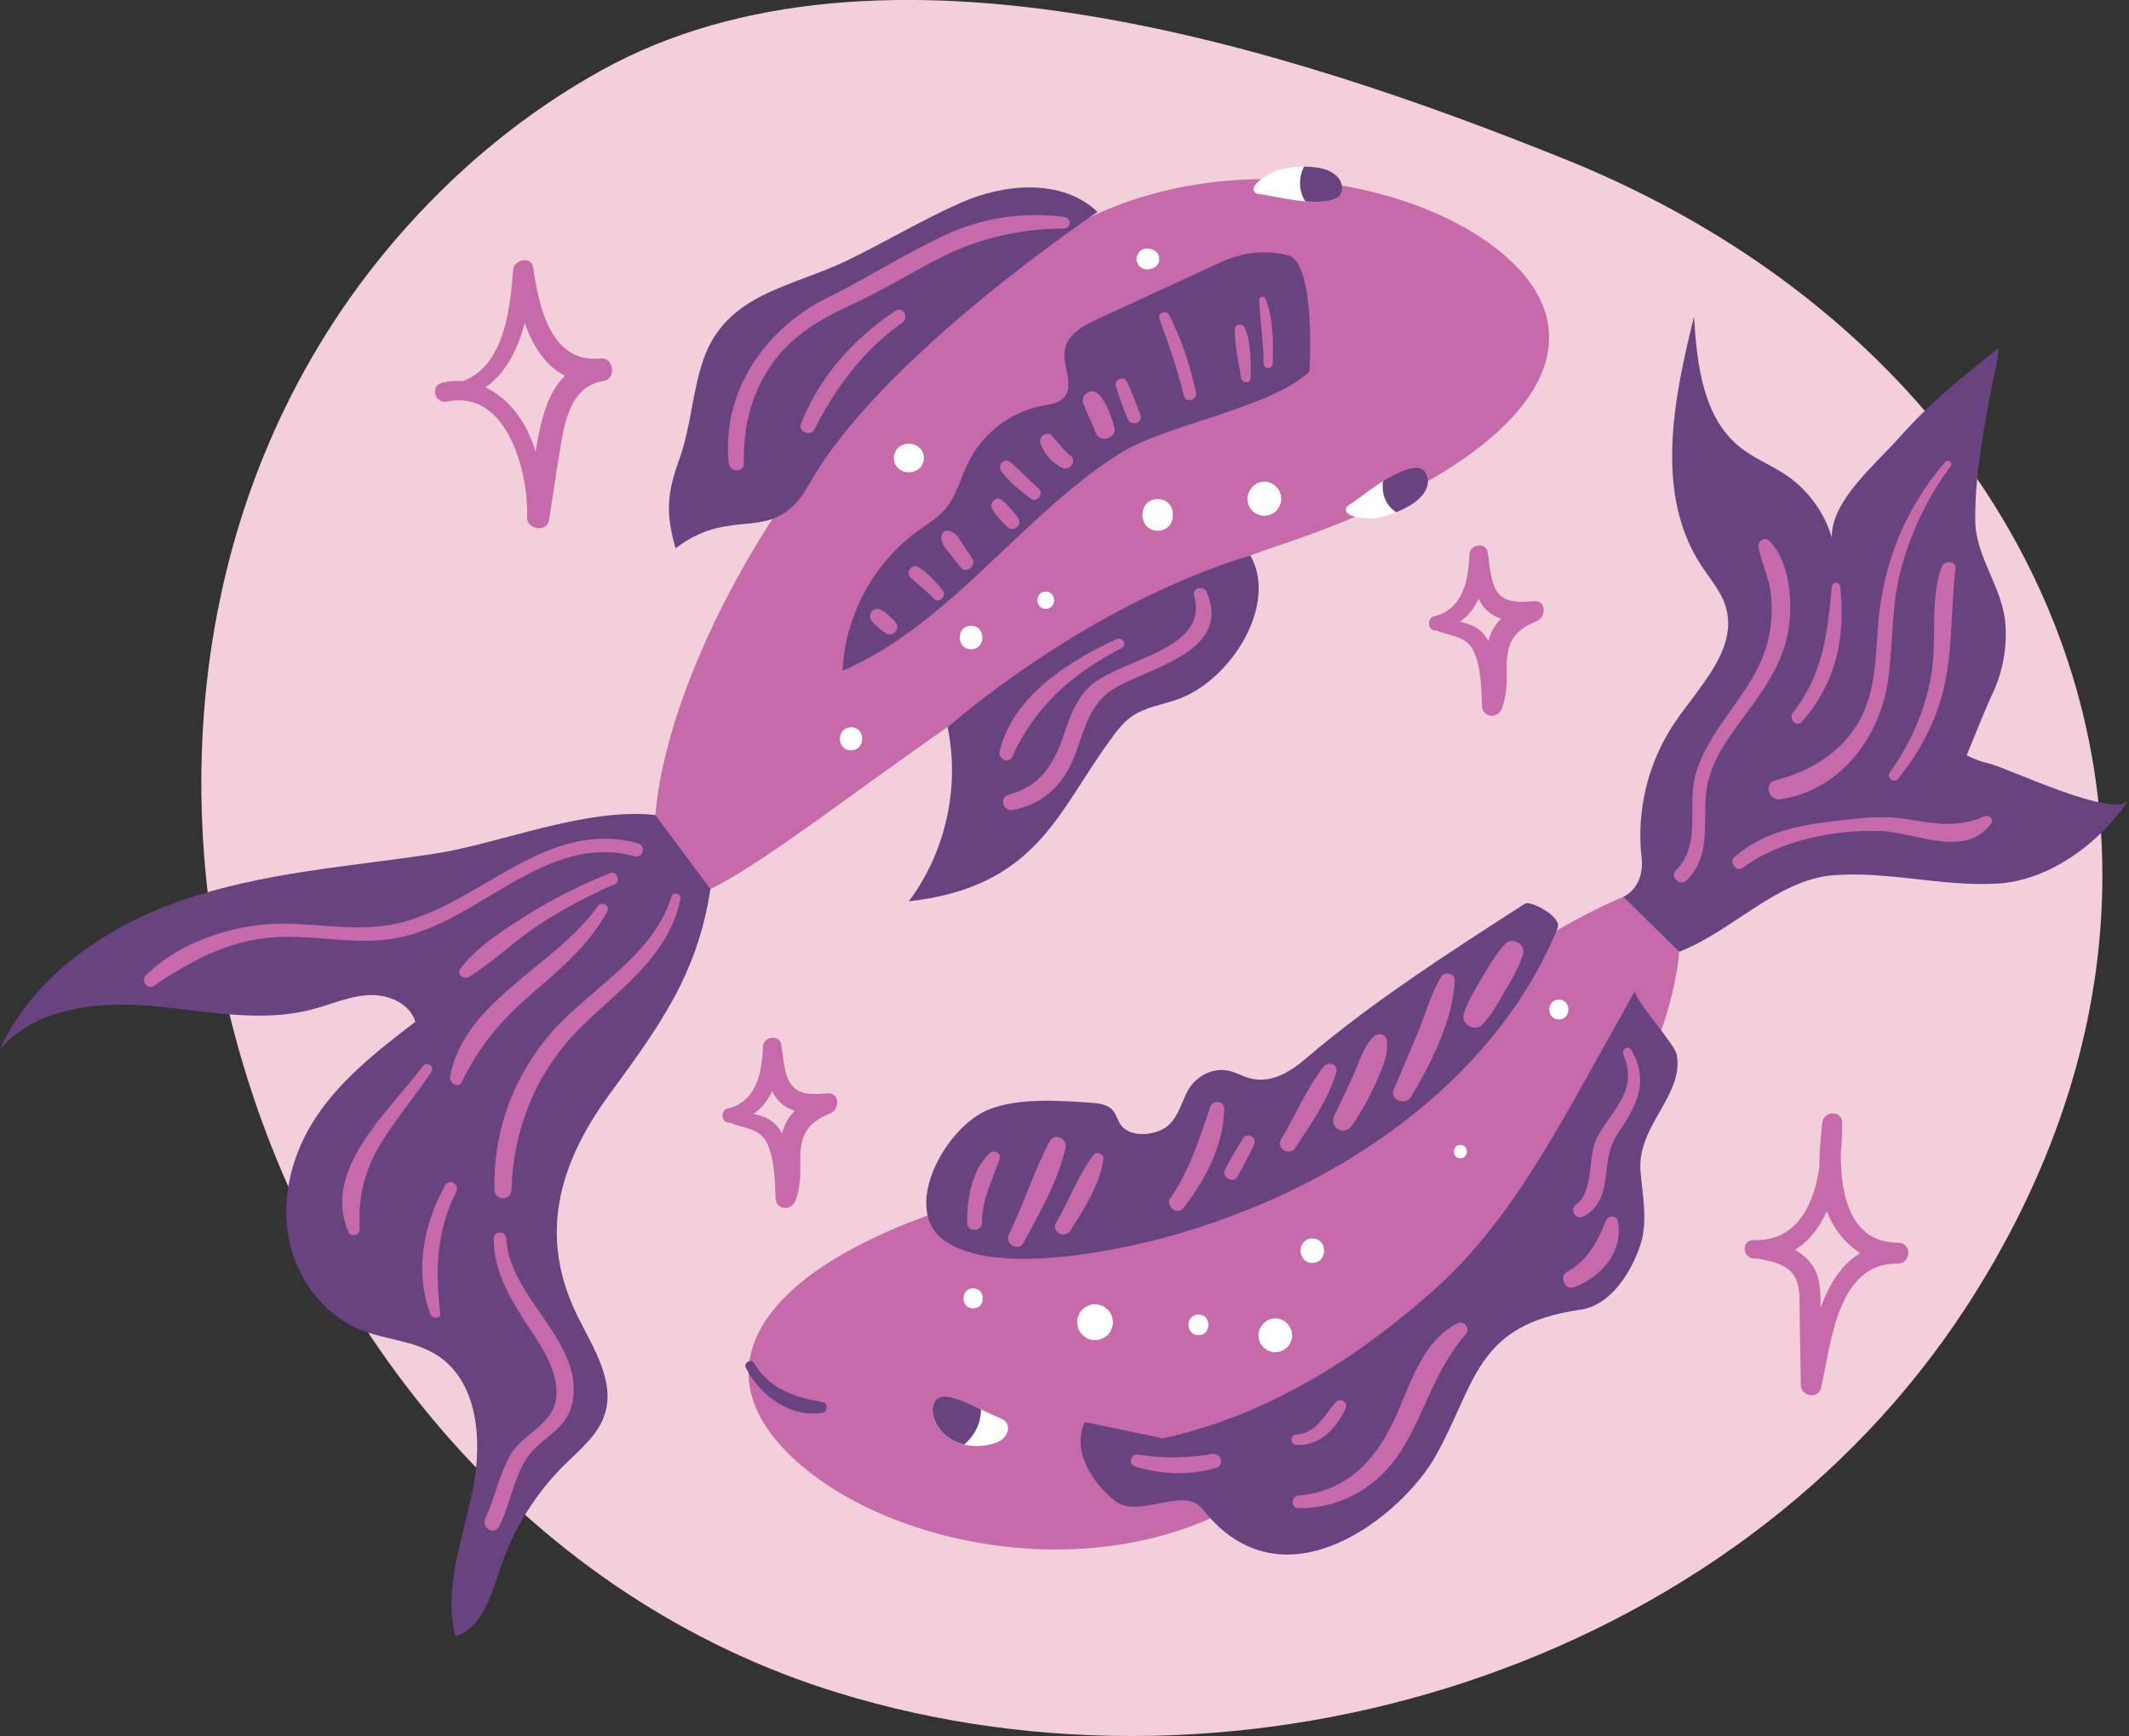 <?xml version="1.0" encoding="utf-8"?>
<!-- Generator: Adobe Illustrator 26.1.0, SVG Export Plug-In . SVG Version: 6.00 Build 0)  -->
<svg version="1.1" xmlns="http://www.w3.org/2000/svg" xmlns:xlink="http://www.w3.org/1999/xlink" x="0px" y="0px"
	 viewBox="0 0 499.59 407.47" style="enable-background:new 0 0 499.59 407.47;" xml:space="preserve">
<rect x="0" y="0" width="499.59" height="407.47" fill="#333333" stroke="none"/>
<style type="text/css">
	.st0{fill:#FFFFFF;}
	.st1{fill:#FDE5DE;}
	.st2{fill:#F36E39;}
	.st3{fill:#FFE8BF;}
	.st4{fill:#481111;}
	.st5{fill:#D25C4A;}
	.st6{fill:#FEBC11;}
	.st7{fill:#B55727;}
	.st8{fill:#FBB067;}
	.st9{fill:#F05023;}
	.st10{fill:#C5261C;}
	.st11{fill:#E98F34;}
	.st12{clip-path:url(#SVGID_00000142171175542715946490000011704508421073240762_);}
	.st13{clip-path:url(#SVGID_00000032649605431396731910000012429867747959721110_);}
	.st14{fill:#E7A835;}
	.st15{clip-path:url(#SVGID_00000036946795661166739250000008576441864820363662_);}
	.st16{clip-path:url(#SVGID_00000164507448632651215360000008392732554037928342_);}
	.st17{fill:#F3CFDB;}
	.st18{fill:#684380;}
	.st19{fill:#C66AAA;}
	.st20{clip-path:url(#SVGID_00000005254390580897708940000017063181479029801366_);}
	.st21{clip-path:url(#SVGID_00000025401191821081620360000007288219922701936557_);}
	.st22{clip-path:url(#SVGID_00000023987457479500324880000015084158007658281919_);}
	.st23{clip-path:url(#SVGID_00000080171470198408929810000011783746470467679413_);}
</style>
<g id="Bg">
</g>
<g id="Graphic">
	<g id="Pisces_00000057137443923543672480000006934286915876678830_">
		<path id="Circle_00000000196697571481935640000001735074033452769971_" class="st17" d="M105.59,42.76
			c10.55-10.09,22.36-18.9,35.29-26.11c65.66-36.57,161.92-5.26,226.39,20.73c113.23,45.65,163.87,161.66,94.34,269.06
			c-55.04,85.02-169.91,120.18-265.12,90.84C52.92,353.05-6.26,149.7,105.59,42.76z"/>
		<g id="Fish_00000168803473077349728410000015123487535422757280_">
			<path class="st19" d="M243.56,277.72c65.84-15.37,143.2-81.96,149.11-67.16c10.4,25.98-33.35,110.17-106.74,144.96
				c-37.04,17.56-85.48,4.53-103.82-17.5S184.66,291.47,243.56,277.72z"/>
			<path class="st18" d="M232.2,260.35c6.88-2.6,15.41-2.1,23.47-1.54c1.67,0.12,3.5,0.28,4.76,1.17c1.64,1.16,1.63,3.03,2.87,4.42
				c2.44,2.73,8.31,2.06,10.86-0.26c2.55-2.32,3.08-5.55,4.67-8.33c1.59-2.78,5.26-5.36,9.45-4.49c1.77,0.37,3.3,1.31,5.05,1.77
				c5.24,1.37,9.84-1.85,13.2-4.72c15.51-13.23,33.45-24.77,51.33-36.27c1.26-0.81,8.72,3.05,7.65,5.71
				c-13.26,32.72-46.59,59.49-89.55,71.93c-11.73,3.4-42.49,10.28-54.57,1.27C211.29,283.49,222.09,264.17,232.2,260.35z"/>
			<g>
				<path class="st19" d="M230.39,287.01c0.08-5.7,2.43-9.81,4.18-15.02c0.46-1.37-1.35-2.21-2.3-1.34
					c-4.25,3.91-5.38,10.84-5.32,16.36C226.98,289.22,230.36,289.22,230.39,287.01L230.39,287.01z"/>
			</g>
			<g>
				<path class="st19" d="M240.17,291.68c3.78-6.97,8.1-14.48,9.88-22.27c0.5-2.16-2.59-3.68-3.71-1.56
					c-3.71,6.99-6.1,14.71-9.57,21.84C235.67,291.95,238.95,293.93,240.17,291.68L240.17,291.68z"/>
			</g>
			<g>
				<path class="st19" d="M251.13,288.86c3.22-5.09,7.05-10.81,7.77-16.91c0.13-1.08-1.56-1.8-2.24-0.93
					c-3.67,4.74-5.73,10.76-8.82,15.92C246.57,289.05,249.82,290.93,251.13,288.86L251.13,288.86z"/>
			</g>
			<g>
				<path class="st19" d="M277.66,283.61c5.21-6.73,9.43-14.64,9.63-23.33c0.04-1.97-2.73-2.2-3.31-0.45
					c-2.53,7.57-4.8,14.76-9.35,21.43C273.39,283.06,276.3,285.36,277.66,283.61L277.66,283.61z"/>
			</g>
			<g>
				<path class="st19" d="M290.43,276.07c1.34-2.43,2.67-4.83,3.84-7.34c0.81-1.73-1.53-3.16-2.59-1.51
					c-1.5,2.33-2.83,4.73-4.16,7.15C286.46,276.27,289.38,277.97,290.43,276.07L290.43,276.07z"/>
			</g>
			<g>
				<path class="st19" d="M303.97,269.41c3.59-5.52,7.76-11.33,9.59-17.72c0.56-1.94-1.96-2.67-3.03-1.28
					c-3.95,5.15-6.58,11.47-9.91,17.04C299.34,269.61,302.62,271.49,303.97,269.41L303.97,269.41z"/>
			</g>
			<g>
				<path class="st19" d="M317.2,264.25c2.37-3.39,4.25-6.91,5.93-10.69c1.34-3.03,2.74-6.16,2.28-9.51
					c-0.2-1.43-2.15-1.63-3.03-0.8c-2.38,2.25-3.33,5.78-4.63,8.73c-1.47,3.32-3.09,6.59-4.65,9.87
					C311.79,264.62,315.45,266.77,317.2,264.25L317.2,264.25z"/>
			</g>
			<g>
				<path class="st19" d="M331.08,257.5c4.63-7.7,9.96-18.22,10.28-27.35c0.06-1.75-2.34-2.28-3.2-0.87
					c-2.35,3.87-3.58,8.54-5.29,12.72c-1.89,4.62-3.91,9.18-5.84,13.78C326.03,258.15,329.82,259.58,331.08,257.5L331.08,257.5z"/>
			</g>
			<g>
				<path class="st19" d="M347.89,240.46c2.21-2.29,3.67-5.19,5.28-7.9c1.63-2.74,3.21-5.46,4.22-8.51c0.79-2.38-2.55-4.3-4.23-2.46
					c-2.16,2.36-3.75,5.07-5.35,7.84c-1.58,2.74-3.39,5.43-4.31,8.48C342.75,240.41,346.08,242.33,347.89,240.46L347.89,240.46z"/>
			</g>
			<path class="st18" d="M461.51,177.28c0,0,2.42,1.3,5.05,1.88c4.49,1,29.8,13.35,33.03,8.55c-6.81,10.14-18.67,18.97-30.86,19.68
				c-13.01,0.76-25.62-2.99-38.61-1.95c-13.11,1.05-23.94,13.36-36.08,17.94l-13.08-12.89c0,0,5.06-2.13,4.25-9.25
				c-1.26-11.02,1.55-22.46,7.79-31.64c5.78-8.5,14.88-17.27,11.98-27.12c-1.07-3.64-3.69-6.58-5.77-9.76
				c-10.98-16.79-6.54-38.9-1.7-58.38c0.7,11.15,2.08,23.68,10.82,30.65c3.28,2.62,7.29,4.15,10.77,6.5
				c5.12,3.46,8.98,8.73,10.75,14.65c-0.17-8.48,9.94-16.86,15.59-23.18c8.22-9.19,13.75-13.34,23.31-21.12
				c0.86-0.67-1.34,8.72-1.66,10.44c-1.83,9.86-3.68,19.81-3.58,29.88c0.09,8.68,6.4,15.63,7.07,24.22
				c0.45,5.72-0.67,11.58-3.16,16.75C466.13,165.76,461.51,177.28,461.51,177.28z"/>
			<g>
				<path class="st19" d="M395.76,206.64c5.58-5.51,4.01-12.59,4.5-19.66c0.58-8.32,5.99-14.65,10.68-21.09
					c4.17-5.73,7.86-11.6,8.85-18.77c0.87-6.32,0.11-15.4-4.57-20.14c-1.15-1.16-2.81,0.06-2.56,1.49
					c0.65,3.68,2.42,6.96,2.86,10.75c0.44,3.77,0.21,7.68-0.7,11.37c-1.61,6.52-5.63,11.79-9.42,17.17
					c-3.09,4.38-6.15,8.99-7.57,14.23c-1.96,7.25,1.43,16.48-4.52,22.22C391.73,205.75,394.18,208.19,395.76,206.64L395.76,206.64z"
					/>
			</g>
			<g>
				<path class="st19" d="M422.87,169.37c8.1-9.32,10.16-19.56,8.97-31.65c-0.13-1.28-1.88-1.29-2,0
					c-1.01,10.98-2.03,20.51-9.09,29.53C419.59,168.73,421.58,170.86,422.87,169.37L422.87,169.37z"/>
			</g>
			<g>
				<path class="st19" d="M456.5,108.4c-9.47,10.98-14.66,23.86-15.79,38.29c-0.66,8.47-0.56,17.09-5.57,24.38
					c-4.4,6.4-11.09,10.15-18.47,12.07c-2.94,0.77-1.64,4.91,1.23,4.46c14.22-2.26,23.46-14.86,25.23-28.49
					c1.13-8.7,0.71-17.38,3.06-25.92c2.37-8.61,6.24-16.65,11.58-23.8C458.33,108.65,457.1,107.71,456.5,108.4L456.5,108.4z"/>
			</g>
			<g>
				<path class="st19" d="M445.34,182.86c5.17-6.39,9-13.55,10.85-21.58c2.09-9.04,1.57-18.57,2.68-27.76
					c0.24-1.96-2.67-2.08-3.25-0.44c-2.89,8.13-0.96,17.2-2.47,25.61c-1.47,8.21-4.88,15.93-9.72,22.69
					C442.63,182.49,444.46,183.93,445.34,182.86L445.34,182.86z"/>
			</g>
			<g>
				<path class="st19" d="M408.96,203.7c8.48-6.47,22.23-9.15,32.74-8.63c7.83,0.39,19.75,6.53,25.55-1.84
					c0.75-1.09-0.66-2.04-1.62-1.62c-6.47,2.83-11.65,1.69-18.38,0.62c-5-0.8-9.88-0.28-14.88,0.26c-9.24,1-18.13,2.39-25.37,8.65
					C405.62,202.34,407.49,204.83,408.96,203.7L408.96,203.7z"/>
			</g>
			<path class="st18" d="M254.6,333.78c-3.16,6.36,1.36,13.96,6.99,18.45c5.63,4.49,16.22-3.63,20.63,2
				c19.04,24.31,46.94,1.23,54.6-12.37c9.63-17.08,9.21-30.94,34.05-34.45c6.9-0.98,11.78-8.45,14.01-15.06
				c1.88-5.58,0.54-11.65,0.08-17.53c-0.83-10.66,10.35-17.83,8.48-27.34c-0.51-2.6-10.58-13.49-9.69-15.06
				c-3.61,6.47-7.21,12.93-10.82,19.4c-10.2,18.28-20.68,36.92-36.45,50.96c-15.77,14.03-36.95,28.96-63.6,34.83L254.6,333.78z"/>
			<g>
				<path class="st19" d="M380.95,247.59c3.55,8.3-2.51,12.73-6.08,19.2c-2.49,4.51-0.68,12.71-4.96,15.87
					c-1.69,1.24-0.26,3.87,1.67,2.86c2.6-1.36,4.07-3.61,4.73-6.47c1.08-4.66,0.45-8.63,3.27-12.88c4.33-6.52,7.58-12.06,3.26-19.68
					C382.12,245.23,380.41,246.33,380.95,247.59L380.95,247.59z"/>
			</g>
			<g>
				<path class="st19" d="M304.21,339.14c5.43,0.38,9.68-4.09,11.61-8.76c0.53-1.29-1.42-2.31-2.3-1.34
					c-2.71,3.01-4.67,7.48-9.31,7.66C302.63,336.76,302.65,339.03,304.21,339.14L304.21,339.14z"/>
			</g>
			<g>
				<path class="st19" d="M266.41,344.23c6.17,1.86,12.7,2.17,18.91,0.3c2.13-0.64,1.2-3.58-0.9-3.25
					c-5.8,0.91-11.42,1.15-17.24,0.12C265.35,341.08,264.57,343.68,266.41,344.23L266.41,344.23z"/>
			</g>
			<g>
				<path class="st19" d="M369.3,302.14c6.35-2.22,11.82-8.48,10.33-15.56c-0.33-1.56-2.35-1.22-2.83,0
					c-1.91,4.84-4.28,9.33-9.03,11.91C365.8,299.55,367.13,302.9,369.3,302.14L369.3,302.14z"/>
			</g>
			<path class="st0" d="M234.23,332.65c0.64,0.25,1.32,0.52,1.77,1.04c0.84,0.97,0.63,2.55-0.2,3.54c-0.82,0.99-2.09,1.49-3.34,1.79
				c-2.5,0.6-5.19,0.55-7.59-0.38c-2.4-0.93-4.48-2.77-5.49-5.13c-1.27-2.97-0.41-6.2,2.94-5.7
				C226.06,328.36,230.66,331.25,234.23,332.65z"/>
			<g>
				<path class="st19" d="M304.77,354.02c10.18-0.04,18.81-5.12,24.16-13.73c5.55-8.93,7.84-18.99,14.98-27.03
					c1.25-1.4-0.31-3.49-2.01-2.6c-7.69,4.02-10.51,12.82-13.71,20.33c-4.49,10.54-11.16,18.96-23.42,20.03
					C302.88,351.19,302.81,354.03,304.77,354.02L304.77,354.02z"/>
			</g>
			<path class="st18" d="M230.18,330.79c-2.64-1.28-5.42-2.63-7.85-2.99c-3.35-0.5-4.21,2.73-2.94,5.7
				c1.01,2.37,3.09,4.21,5.49,5.13c0.45,0.17,0.91,0.31,1.38,0.42C228.7,336.95,230.22,334.09,230.18,330.79z"/>
			<g>
				<path class="st0" d="M302.05,310.66c-0.05-0.05-0.1-0.09-0.15-0.14c-0.34-0.36-0.74-0.62-1.2-0.77
					c-0.45-0.23-0.93-0.34-1.44-0.32c-0.33,0.04-0.66,0.09-0.99,0.13c-0.63,0.18-1.18,0.5-1.65,0.96c-0.05,0.05-0.1,0.09-0.15,0.14
					c-0.21,0.27-0.41,0.53-0.62,0.8c-0.13,0.31-0.27,0.63-0.4,0.94c-0.16,0.52-0.19,1.05-0.07,1.57c0,0.36,0.09,0.69,0.27,1
					c0.09,0.33,0.26,0.62,0.51,0.87c0.18,0.3,0.41,0.53,0.71,0.71c0.25,0.24,0.54,0.41,0.87,0.51c0.47,0.25,0.98,0.36,1.52,0.34
					c0.35-0.05,0.7-0.09,1.05-0.14c0.31-0.13,0.63-0.27,0.94-0.4c0.27-0.21,0.53-0.41,0.8-0.62c0.21-0.27,0.41-0.53,0.62-0.8
					c0.13-0.31,0.27-0.63,0.4-0.94c0.16-0.52,0.19-1.05,0.07-1.57c0-0.36-0.09-0.69-0.27-1
					C302.7,311.44,302.43,311.02,302.05,310.66L302.05,310.66z"/>
			</g>
			<g>
				<path class="st0" d="M281.22,313.39c3.12,0,3.13-4.85,0-4.85C278.1,308.54,278.09,313.39,281.22,313.39L281.22,313.39z"/>
			</g>
			<g>
				<path class="st0" d="M256.96,314.55c0.58,0.02,1.12-0.1,1.62-0.36c0.52-0.17,0.97-0.46,1.35-0.87c0.41-0.38,0.7-0.83,0.87-1.35
					c0.26-0.5,0.38-1.04,0.36-1.62c-0.05-0.37-0.1-0.75-0.15-1.12c-0.2-0.71-0.56-1.33-1.08-1.86c-0.28-0.22-0.57-0.44-0.85-0.66
					c-0.66-0.38-1.36-0.57-2.12-0.57c-0.58-0.02-1.12,0.1-1.62,0.36c-0.52,0.17-0.97,0.46-1.35,0.87c-0.41,0.38-0.7,0.83-0.87,1.35
					c-0.26,0.5-0.38,1.04-0.36,1.62c0.05,0.37,0.1,0.75,0.15,1.12c0.2,0.71,0.56,1.33,1.08,1.86c0.28,0.22,0.57,0.44,0.85,0.66
					C255.5,314.36,256.2,314.55,256.96,314.55L256.96,314.55z"/>
			</g>
			<g>
				<path class="st0" d="M228.36,307.1c3.02,0,3.03-4.7,0-4.7C225.33,302.4,225.33,307.1,228.36,307.1L228.36,307.1z"/>
			</g>
			<g>
				<path class="st0" d="M307.96,296.42c3.69,0,3.69-5.73,0-5.73C304.27,290.69,304.27,296.42,307.96,296.42L307.96,296.42z"/>
			</g>
			<g>
				<path class="st0" d="M342.7,271.87c2.03,0,2.03-3.15,0-3.15C340.67,268.72,340.67,271.87,342.7,271.87L342.7,271.87z"/>
			</g>
			<g>
				<path class="st0" d="M365.8,239.28c2.99,0,2.99-4.65,0-4.65C362.81,234.64,362.8,239.28,365.8,239.28L365.8,239.28z"/>
			</g>
			<g>
				<path class="st18" d="M175.05,321.12c3.27,6.44,10.51,11.76,17.99,10.45c1.23-0.21,1.24-2.28,0-2.49
					c-6.62-1.1-12.39-3.02-16.07-9.08C176.22,318.77,174.4,319.85,175.05,321.12L175.05,321.12z"/>
			</g>
			<path class="st19" d="M299.45,128.24c-64.57,21.38-136.03,95.13-143.31,80.84c-12.78-25.09,23.41-113.41,93.78-154.95
				c35.52-20.96,85.23-12.31,105.62,8.11C375.92,82.65,357.22,109.11,299.45,128.24z"/>
			<path class="st0" d="M299.93,39.96c-1.37,0.41-7.35,3.41-5.35,5.29c0.25,0.23,0.65,0.28,1.03,0.32
				c3.05,0.31,13.42,3.2,18.01,0.97c1.74-0.84,1.49-2.98,0.9-4.11c-0.73-1.41-2.29-2.32-3.92-2.79
				C308.17,38.94,303.64,38.84,299.93,39.96z"/>
			<path class="st0" d="M323.05,121.6c-1.41,0.22-8.1,0.12-7.12-2.44c0.12-0.32,0.46-0.54,0.79-0.73c2.62-1.6,10.7-8.71,15.8-8.69
				c1.93,0.01,2.64,2.04,2.6,3.31c-0.05,1.59-1.06,3.08-2.32,4.22C330.91,118.95,326.88,121,323.05,121.6z"/>
			<path class="st18" d="M302.28,59.94c-5.4-1.43-10.88-0.65-15.96,1.69c-9.59,4.42-19.18,8.84-28.78,13.26
				c-3.29,1.52-7,3.54-7.65,7.1c-0.71,3.87,2.42,8.57-0.31,11.41c-1.22,1.27-3.14,1.48-4.88,1.81c-7.41,1.39-14.05,6.41-17.41,13.17
				c-1.84,3.7-2.78,7.92-5.46,11.07c-1.81,2.13-4.27,3.58-6.53,5.23c-10.37,7.54-17.03,19.95-17.58,32.76
				c25.29-10.96,41.57-35.96,64.77-50.84c10.92-7,35.32-10.6,44.77-19.36C307.27,87.23,308.88,61.68,302.28,59.94z"/>
			<g>
				<path class="st19" d="M298.65,85.36c0.18-5.1,0.13-10.3-1.62-15.14c-0.29-0.79-1.58-0.73-1.54,0.21c0.19,5,1.03,9.91,1.02,14.93
					C296.51,86.74,298.6,86.73,298.65,85.36L298.65,85.36z"/>
			</g>
			<g>
				<path class="st19" d="M293.51,88.58c0.03-3.71,0.06-8.03-1.34-11.52c-0.49-1.22-2.38-1.15-2.41,0.33
					c-0.08,3.71,0.95,7.52,1.43,11.19C291.37,90.02,293.5,90.12,293.51,88.58L293.51,88.58z"/>
			</g>
			<g>
				<path class="st19" d="M280.64,92.1c-1.38-6.34-3.35-12.47-6.35-18.24c-0.63-1.21-2.73-0.37-2.24,0.94
					c2.2,5.95,4.26,11.91,5.75,18.08C278.23,94.73,281.04,93.95,280.64,92.1L280.64,92.1z"/>
			</g>
			<g>
				<path class="st19" d="M267.62,97.45c-0.99-2.69-1.97-5.33-3.21-7.92c-0.69-1.46-3.03-0.43-2.58,1.09
					c0.77,2.62,1.75,5.12,2.76,7.66C265.32,100.14,268.32,99.37,267.62,97.45L267.62,97.45z"/>
			</g>
			<g>
				<path class="st19" d="M261.46,100.18c-0.77-2.69-1.75-5.69-3.76-7.72c-1.45-1.47-4.14,0.02-3.52,2.05
					c0.72,2.37,2.08,4.52,2.85,6.89C257.95,104.19,262.28,103.04,261.46,100.18L261.46,100.18z"/>
			</g>
			<g>
				<path class="st19" d="M251.27,107.01c-1.64-1.36-3.02-3.06-4.37-4.7c-1.07-1.29-3.28,0.09-2.78,1.62
					c0.84,2.62,2.64,4.51,5.02,5.84C250.81,110.71,252.86,108.33,251.27,107.01L251.27,107.01z"/>
			</g>
			<g>
				<path class="st19" d="M243.77,114.7c-2.23-1.99-4.32-4.13-6.55-6.11c-1.51-1.35-3.39,0.65-2.18,2.18
					c1.95,2.47,4.38,4.46,6.9,6.31C243.32,118.08,245.04,115.84,243.77,114.7L243.77,114.7z"/>
			</g>
			<g>
				<path class="st19" d="M238.73,121.32c-1.16-1.49-2.25-2.89-3.77-4.03c-1.32-0.99-2.87,0.89-2.15,2.15
					c0.93,1.63,2.25,2.91,3.56,4.24c0.63,0.64,1.72,0.63,2.36,0C239.43,122.98,239.28,122.04,238.73,121.32L238.73,121.32z"/>
			</g>
			<g>
				<path class="st19" d="M228.16,131.13c-0.81-1.23-1.62-2.46-2.43-3.69c-0.86-1.3-1.48-2.4-3.05-2.86
					c-0.91-0.27-1.76,0.47-1.79,1.36c-0.06,1.63,0.88,2.6,1.84,3.81c0.91,1.16,1.81,2.31,2.72,3.47
					C226.65,134.77,229.24,132.76,228.16,131.13L228.16,131.13z"/>
			</g>
			<g>
				<path class="st19" d="M221.12,138.47c-1.6-1.95-3.41-4.06-5.6-5.37c-1.49-0.89-3.13,1.19-1.87,2.42
					c1.77,1.72,3.77,3.14,5.46,4.95C220.39,141.83,222.26,139.86,221.12,138.47L221.12,138.47z"/>
			</g>
			<g>
				<path class="st19" d="M210.05,145.91c-1-1.03-2.05-2.03-3.28-2.78c-0.74-0.45-1.76-0.23-2.27,0.45
					c-0.55,0.74-0.44,1.62,0.14,2.31c0.93,1.11,2.11,1.94,3.28,2.78c0.71,0.5,1.79,0.19,2.27-0.45
					C210.71,147.52,210.67,146.55,210.05,145.91L210.05,145.91z"/>
			</g>
			<path class="st18" d="M42.65,211.33C24.79,217.52,7.84,229.09,0,246.28c8.27-9.7,22.65-11.26,35.35-10.18s25.69,4.07,38.01,0.8
				c4.38-1.16,8.62-3.11,13.15-3.33c4.53-0.23,9.65,1.9,10.95,6.25c-9.14,7.02-18.5,14.28-24.42,24.17
				c-4.82,8.05-7.08,17.81-5.22,27.01c1.86,9.19,8.12,17.62,16.82,21.13c5.79,2.34,12.44,2.53,17.73,5.84
				c9.89,6.19,10.89,20.27,8.56,31.7c-2.33,11.43-6.88,23.08-4.09,34.4c6.43-2.01,8.49-9.82,10.64-16.21
				c3.04-9.05,8.23-17.37,15.02-24.08c3.6-3.56,7.82-6.93,9.39-11.75c2.54-7.77-2.66-15.65-6.3-22.97
				c-9.36-18.85-4.53-35.82,7.31-52.04c11.57-15.85,20.77-28.13,23.8-48.35l-12.92-17.39c-16.59-1.76-36.6,6.78-51.81,9.1
				C82.11,203.4,61.78,204.7,42.65,211.33z"/>
			<g>
				<path class="st19" d="M157.59,210.47c-4.9,15.15-20.6,22.06-29.92,33.94c-7.83,9.98-12.02,22.25-11.62,34.93
					c0.08,2.55,3.88,2.55,3.96,0c0.45-14.53,5.89-27.95,16.26-38.2c9.2-9.09,20.63-16.63,23.39-30.1
					C159.92,209.7,158.01,209.16,157.59,210.47L157.59,210.47z"/>
			</g>
			<g>
				<path class="st19" d="M115.86,290.74c0.01,6.17,2.47,11.47,5.59,16.67c3.53,5.87,9.19,12.37,9.14,19.59
					c-0.05,7.35-7.79,9.07-10.92,14.69c-2.59,4.65-3.58,9.97-5.79,14.76c-0.99,2.13,2.07,4.01,3.2,1.87
					c2.61-4.96,3.32-10.91,6.28-15.67c3.25-5.24,9.74-6.79,11-13.63c2.66-14.34-14.91-24.36-15.54-38.28
					C118.73,288.85,115.86,288.83,115.86,290.74L115.86,290.74z"/>
			</g>
			<g>
				<path class="st19" d="M149.76,197.95c-21.57-5.97-36.88,14.19-56.28,18.75c-10.82,2.54-21.99-0.93-32.93,0.45
					c-9.52,1.2-19.4,4.96-26.32,11.77c-1.24,1.22,0.4,3.49,1.9,2.47c8.69-5.9,17.47-10.66,28.18-11.39
					c9.77-0.67,19.53,2.04,29.26,0.08c19.12-3.87,34.49-24.76,55.36-19.09C150.88,201.51,151.71,198.49,149.76,197.95L149.76,197.95
					z"/>
			</g>
			<g>
				<path class="st19" d="M140.24,212.71c-9.63,13.86-31.37,22.12-34.63,39.99c-0.29,1.59,2.02,2.88,2.81,1.19
					c4-8.47,9.44-14.69,16.5-20.77c6.68-5.75,13.23-11.27,17.53-19.11C143.28,212.53,141.18,211.36,140.24,212.71L140.24,212.71z"/>
			</g>
			<g>
				<path class="st19" d="M143.18,204.92c-6.71,2.71-13.19,5.91-19.33,9.76c-5.59,3.5-11.85,7.4-15.85,12.73
					c-0.88,1.17,0.8,2.62,1.94,1.94c5.8-3.49,10.67-8.44,16.35-12.17c5.7-3.75,11.73-6.93,17.98-9.66
					C145.72,206.87,144.67,204.32,143.18,204.92L143.18,204.92z"/>
			</g>
			<g>
				<path class="st19" d="M99.16,250.29c-7.77,10.62-23.76,23.98-17.39,38.93c0.56,1.31,2.7,0.62,2.64-0.71
					c-0.39-7.55,1.06-13.72,5.01-20.23c3.56-5.85,8.11-11.02,11.81-16.78C102.07,250.17,100.05,249.07,99.16,250.29L99.16,250.29z"
					/>
			</g>
			<g>
				<path class="st19" d="M104.47,278.18c-5.1,9.17-7.27,20.3-3.44,30.34c0.43,1.11,2.46,1.1,2.28-0.31
					c-1.23-9.94-0.88-19.4,3.76-28.5C107.95,277.99,105.42,276.48,104.47,278.18L104.47,278.18z"/>
			</g>
			<path class="st18" d="M189.92,113.59c-8.41,15.04-17.68,4.55-31.39,15.11c-2.44-8.5-1.91-13.17,0.9-20.97
				c2.73-7.59,2.99-15.64,5.59-23.23c5.37-15.66,20.7-17.03,33.75-23.35c8.92-4.32,17.6-9.53,26.64-13.54
				c10.36-4.6,23.9-5.74,32.13,2.14C257.55,49.75,206.58,83.8,189.92,113.59z"/>
			<g>
				<path class="st19" d="M249.7,50.92c-9.7-1.26-19.27,0.18-28.14,4.35c-9.33,4.39-18.1,10.02-27.37,14.6
					c-14.64,7.23-24.88,22.05-23.2,38.81c0.23,2.25,3.64,2.35,3.58,0c-0.2-8.02,1.57-15.79,6.08-22.52
					c4.63-6.92,11.21-10.99,18.64-14.38c7.59-3.46,14.58-7.88,22.02-11.6c8.87-4.43,18.48-6.5,28.38-6.55
					C251.49,53.61,251.37,51.13,249.7,50.92L249.7,50.92z"/>
			</g>
			<g>
				<path class="st19" d="M210.13,72.95c-9.84,6.54-17.85,15.47-22.19,26.54c-0.71,1.82,2.28,3.07,3.16,1.33
					c5.01-9.95,11.49-18.61,20.65-25.1C213.41,74.54,211.87,71.79,210.13,72.95L210.13,72.95z"/>
			</g>
			<path class="st18" d="M293.4,130.38c6.52,11.38-4.29,28.88-16.54,33.57c-3.82,1.46-8.11,1.93-11.44,4.32
				c-2.25,1.62-3.85,3.98-5.47,6.23c-11.8,16.29-16.98,33.74-46.69,37.05c8.64-11.51,12.04-26.8,9.1-40.89
				C242.29,153.82,268.42,137.92,293.4,130.38z"/>
			<g>
				<path class="st19" d="M280.23,139.88c3.63,13.37-18.71,14.69-25.28,21.98c-2.85,3.17-4.15,7.29-5.53,11.23
					c-2.31,6.59-5.62,11.59-12.72,13.45c-2.33,0.61-1.33,4.02,0.99,3.58c5.93-1.14,10.54-4.65,13.28-10.04
					c3.2-6.3,3.59-13.97,10.01-18.16c8.06-5.26,28.12-8.48,22.24-22.86C282.47,137.28,279.7,137.91,280.23,139.88L280.23,139.88z"/>
			</g>
			<g>
				<path class="st19" d="M262.04,150.02c-11.23,5.13-24.45,13.45-27.48,26.4c-0.39,1.68,2.14,2.96,2.93,1.24
					c5.46-11.98,14.13-19.57,25.75-25.57C264.63,151.37,263.41,149.39,262.04,150.02L262.04,150.02z"/>
			</g>
			<path class="st18" d="M314.52,42.43c-0.73-1.41-2.29-2.32-3.92-2.79c-1.16-0.34-2.81-0.53-4.61-0.52
				c-1.31,2.59-1.26,5.82,0.33,8.14c2.79,0.24,5.49,0.16,7.3-0.72C315.36,45.7,315.11,43.56,314.52,42.43z"/>
			<path class="st18" d="M332.52,109.73c-2.31-0.01-5.24,1.45-7.99,3.19c-0.39,3.15,0.71,5.76,3.13,7.33c2.14-0.88,4.02-2,5.13-3
				c1.26-1.13,2.28-2.63,2.32-4.22C335.16,111.77,334.45,109.74,332.52,109.73z"/>
			<g>
				<path class="st0" d="M299.5,114.29c-0.05-0.05-0.1-0.09-0.15-0.14c-0.34-0.37-0.74-0.63-1.21-0.78
					c-0.45-0.24-0.93-0.34-1.45-0.32c-0.33,0.04-0.67,0.09-1,0.13c-0.64,0.18-1.19,0.5-1.66,0.97c-0.05,0.05-0.1,0.09-0.15,0.14
					c-0.21,0.27-0.41,0.54-0.62,0.8c-0.13,0.32-0.27,0.63-0.4,0.95c-0.17,0.53-0.19,1.06-0.07,1.58c0,0.36,0.09,0.69,0.27,1
					c0.09,0.34,0.26,0.63,0.51,0.88c0.18,0.3,0.41,0.54,0.71,0.71c0.25,0.25,0.54,0.42,0.88,0.51c0.47,0.25,0.98,0.36,1.53,0.34
					c0.35-0.05,0.7-0.09,1.06-0.14c0.32-0.13,0.63-0.27,0.95-0.4c0.27-0.21,0.54-0.41,0.8-0.62c0.21-0.27,0.41-0.54,0.62-0.8
					c0.13-0.32,0.27-0.63,0.4-0.95c0.17-0.53,0.19-1.06,0.07-1.58c0-0.36-0.09-0.69-0.27-1
					C300.17,115.08,299.89,114.65,299.5,114.29L299.5,114.29z"/>
			</g>
			<g>
				<path class="st0" d="M271.67,124.57c4.78,0,4.79-7.43,0-7.43C266.89,117.14,266.88,124.57,271.67,124.57L271.67,124.57z"/>
			</g>
			<g>
				<path class="st0" d="M245.39,142.9c2.61,0,2.61-4.05,0-4.05C242.78,138.85,242.78,142.9,245.39,142.9L245.39,142.9z"/>
			</g>
			<g>
				<path class="st0" d="M227.87,152.39c3.54,0,3.55-5.51,0-5.51C224.33,146.88,224.32,152.39,227.87,152.39L227.87,152.39z"/>
			</g>
			<g>
				<path class="st0" d="M199.71,176.11c3.48,0,3.48-5.4,0-5.4C196.24,170.71,196.23,176.11,199.71,176.11L199.71,176.11z"/>
			</g>
			<g>
				<path class="st0" d="M269.82,63.17c0.11-0.03,0.22-0.06,0.34-0.09c0.49-0.13,0.87-0.34,1.23-0.69c0.22-0.2,0.38-0.45,0.47-0.73
					c0.14-0.27,0.21-0.56,0.19-0.87c-0.03-0.59-0.22-1.18-0.66-1.6c-0.36-0.35-0.74-0.57-1.23-0.69c-0.11-0.03-0.22-0.06-0.34-0.09
					c-0.83-0.22-1.81-0.01-2.4,0.63c-0.44,0.48-0.72,1.08-0.72,1.74c-0.01,0.34,0.06,0.66,0.21,0.95c0.1,0.31,0.27,0.57,0.51,0.79
					C268.05,63.16,268.96,63.39,269.82,63.17L269.82,63.17z"/>
			</g>
			<g>
				<path class="st0" d="M213.06,110.83c0.14,0,0.28,0,0.42,0c0.46,0.02,0.88-0.08,1.28-0.29c0.41-0.13,0.77-0.36,1.07-0.69
					c0.32-0.3,0.55-0.66,0.69-1.07c0.21-0.4,0.3-0.82,0.29-1.28c-0.04-0.29-0.08-0.59-0.12-0.88c-0.16-0.56-0.44-1.05-0.85-1.47
					c-0.22-0.17-0.45-0.35-0.67-0.52c-0.52-0.3-1.08-0.45-1.68-0.45c-0.14,0-0.28,0-0.42,0c-0.46-0.02-0.88,0.08-1.28,0.29
					c-0.41,0.13-0.77,0.36-1.07,0.69c-0.32,0.3-0.55,0.66-0.69,1.07c-0.21,0.4-0.3,0.82-0.29,1.28c0.04,0.29,0.08,0.59,0.12,0.88
					c0.16,0.56,0.44,1.05,0.85,1.47c0.22,0.17,0.45,0.35,0.67,0.52C211.9,110.68,212.46,110.83,213.06,110.83L213.06,110.83z"/>
			</g>
		</g>
		<g id="Sparkle_star_00000047743310984693142200000003519007777751607454_">
			<g>
				<path class="st19" d="M411.48,295.4c17.35,1.22,20.88-18.73,20.81-31.81c-0.02-3.08-4.38-2.94-4.69,0
					c-0.84,8.02-1.65,16.72,2.65,23.96c3.23,5.45,8.75,9.29,15.21,9.03c3.12-0.12,3.15-4.94,0-4.88
					c-17.4,0.35-19.66,19.87-22.8,32.79c1.58,0.21,3.15,0.43,4.73,0.64c-0.06-5.07-0.13-10.15-0.21-15.22
					c-0.06-3.65,0.43-7.95-1.06-11.39c-2.27-5.28-9.22-7.73-14.6-7.37c-2.19,0.15-2.6,3.06-0.51,3.79c2.03,0.71,4.22,0.88,6.23,1.66
					c4.12,1.61,4.98,4.32,5.03,8.55c0.07,6.66,0.19,13.32,0.31,19.98c0.05,2.65,4.08,3.35,4.73,0.64
					c2.44-10.25,3.64-29.49,18.16-29.19c0-1.63,0-3.25,0-4.88c-14.37-0.01-14.05-18.06-13.18-28.11c-1.56,0-3.12,0-4.69,0
					c0.08,10.65-1.67,27.92-16.12,27.49C408.67,291,408.73,295.21,411.48,295.4L411.48,295.4z"/>
			</g>
			<g>
				<path class="st19" d="M171.2,263.51c9.2-1.16,11.84-9.69,12.2-17.84c-1.43,0.19-2.86,0.39-4.29,0.58
					c0.71,4.21,0.74,9.71,4.24,12.75c2.94,2.56,7.18,2.57,10.84,2.38c-0.21-1.56-0.42-3.13-0.64-4.69
					c-4.07,1.66-7.93,3.54-9.58,7.89c-1.97,5.18,0.12,10.85-1.9,16.03c1.55,0.21,3.1,0.42,4.65,0.63
					c-0.44-5.06-0.78-11.59-3.64-15.96c-2.53-3.86-6.6-3.75-10.69-4.73c-1.66-0.4-2.92,2.12-1.22,2.9c3.24,1.48,7.06,1.17,8.82,4.86
					c1.8,3.77,1.85,8.89,2,12.94c0.1,2.78,3.7,3.06,4.65,0.63c1.24-3.19,1.19-6.38,1.15-9.76c-0.06-5.67,1.7-8.65,7.03-10.8
					c2.27-0.92,2.3-4.91-0.64-4.69c-3.41,0.25-7.41,0.71-9.2-3.21c-1.11-2.43-1.19-5.7-1.67-8.3c-0.46-2.49-4.22-1.8-4.29,0.58
					c-0.18,6.03-1.51,12.89-8.29,14.5C168.93,260.6,169.27,263.76,171.2,263.51L171.2,263.51z"/>
			</g>
			<g>
				<path class="st19" d="M336.97,147.98c9.2-1.16,11.84-9.69,12.2-17.84c-1.43,0.19-2.86,0.39-4.29,0.58
					c0.71,4.21,0.74,9.71,4.24,12.75c2.94,2.56,7.18,2.57,10.84,2.38c-0.21-1.56-0.42-3.13-0.64-4.69
					c-4.07,1.66-7.93,3.54-9.58,7.89c-1.97,5.18,0.12,10.85-1.9,16.03c1.55,0.21,3.1,0.42,4.65,0.63
					c-0.44-5.06-0.78-11.59-3.64-15.96c-2.53-3.86-6.6-3.75-10.69-4.73c-1.66-0.4-2.92,2.12-1.22,2.9c3.24,1.48,7.06,1.17,8.82,4.86
					c1.8,3.77,1.85,8.89,2,12.94c0.1,2.78,3.7,3.06,4.65,0.63c1.24-3.19,1.19-6.38,1.15-9.76c-0.06-5.67,1.7-8.65,7.03-10.8
					c2.27-0.92,2.3-4.91-0.64-4.69c-3.41,0.25-7.41,0.71-9.2-3.21c-1.11-2.43-1.19-5.7-1.67-8.3c-0.46-2.49-4.22-1.8-4.29,0.58
					c-0.18,6.03-1.51,12.89-8.29,14.5C334.7,145.07,335.04,148.22,336.97,147.98L336.97,147.98z"/>
			</g>
			<g>
				<path class="st19" d="M104.3,93.81c16-0.21,19.79-17.71,20.9-30.4c-1.61,0-3.21,0-4.82,0c1.45,11.39,5.75,27.71,20.61,26.07
					c-0.24-1.76-0.48-3.52-0.71-5.28c-6.21,0.95-10.28,5.82-12.22,11.54c-2.65,7.82-3.04,16.83-4.28,24.96c1.68,0,3.37,0,5.05,0
					c-1.69-8.06-2.37-16.74-7.5-23.57c-4.19-5.58-10.7-9.03-17.64-7.27c-2.85,0.72-1.64,4.99,1.21,4.39
					c14.16-2.99,19.17,16.79,18.78,27.15c-0.11,2.89,4.68,3.65,5.15,0.7c0.97-6.14,1.85-12.29,2.9-18.41
					c1.05-6.11,2.85-13.2,9.98-14.29c2.96-0.45,2.3-5.61-0.71-5.28c-11.87,1.31-14.59-12.46-15.88-21.33
					c-0.41-2.83-4.55-1.9-4.73,0.64c-0.72,10.38-2.6,26.19-16.08,26.86C102.04,90.38,102.01,93.84,104.3,93.81L104.3,93.81z"/>
			</g>
		</g>
	</g>
</g>
<g id="Text">
</g>
<g id="Guide">
</g>
</svg>
